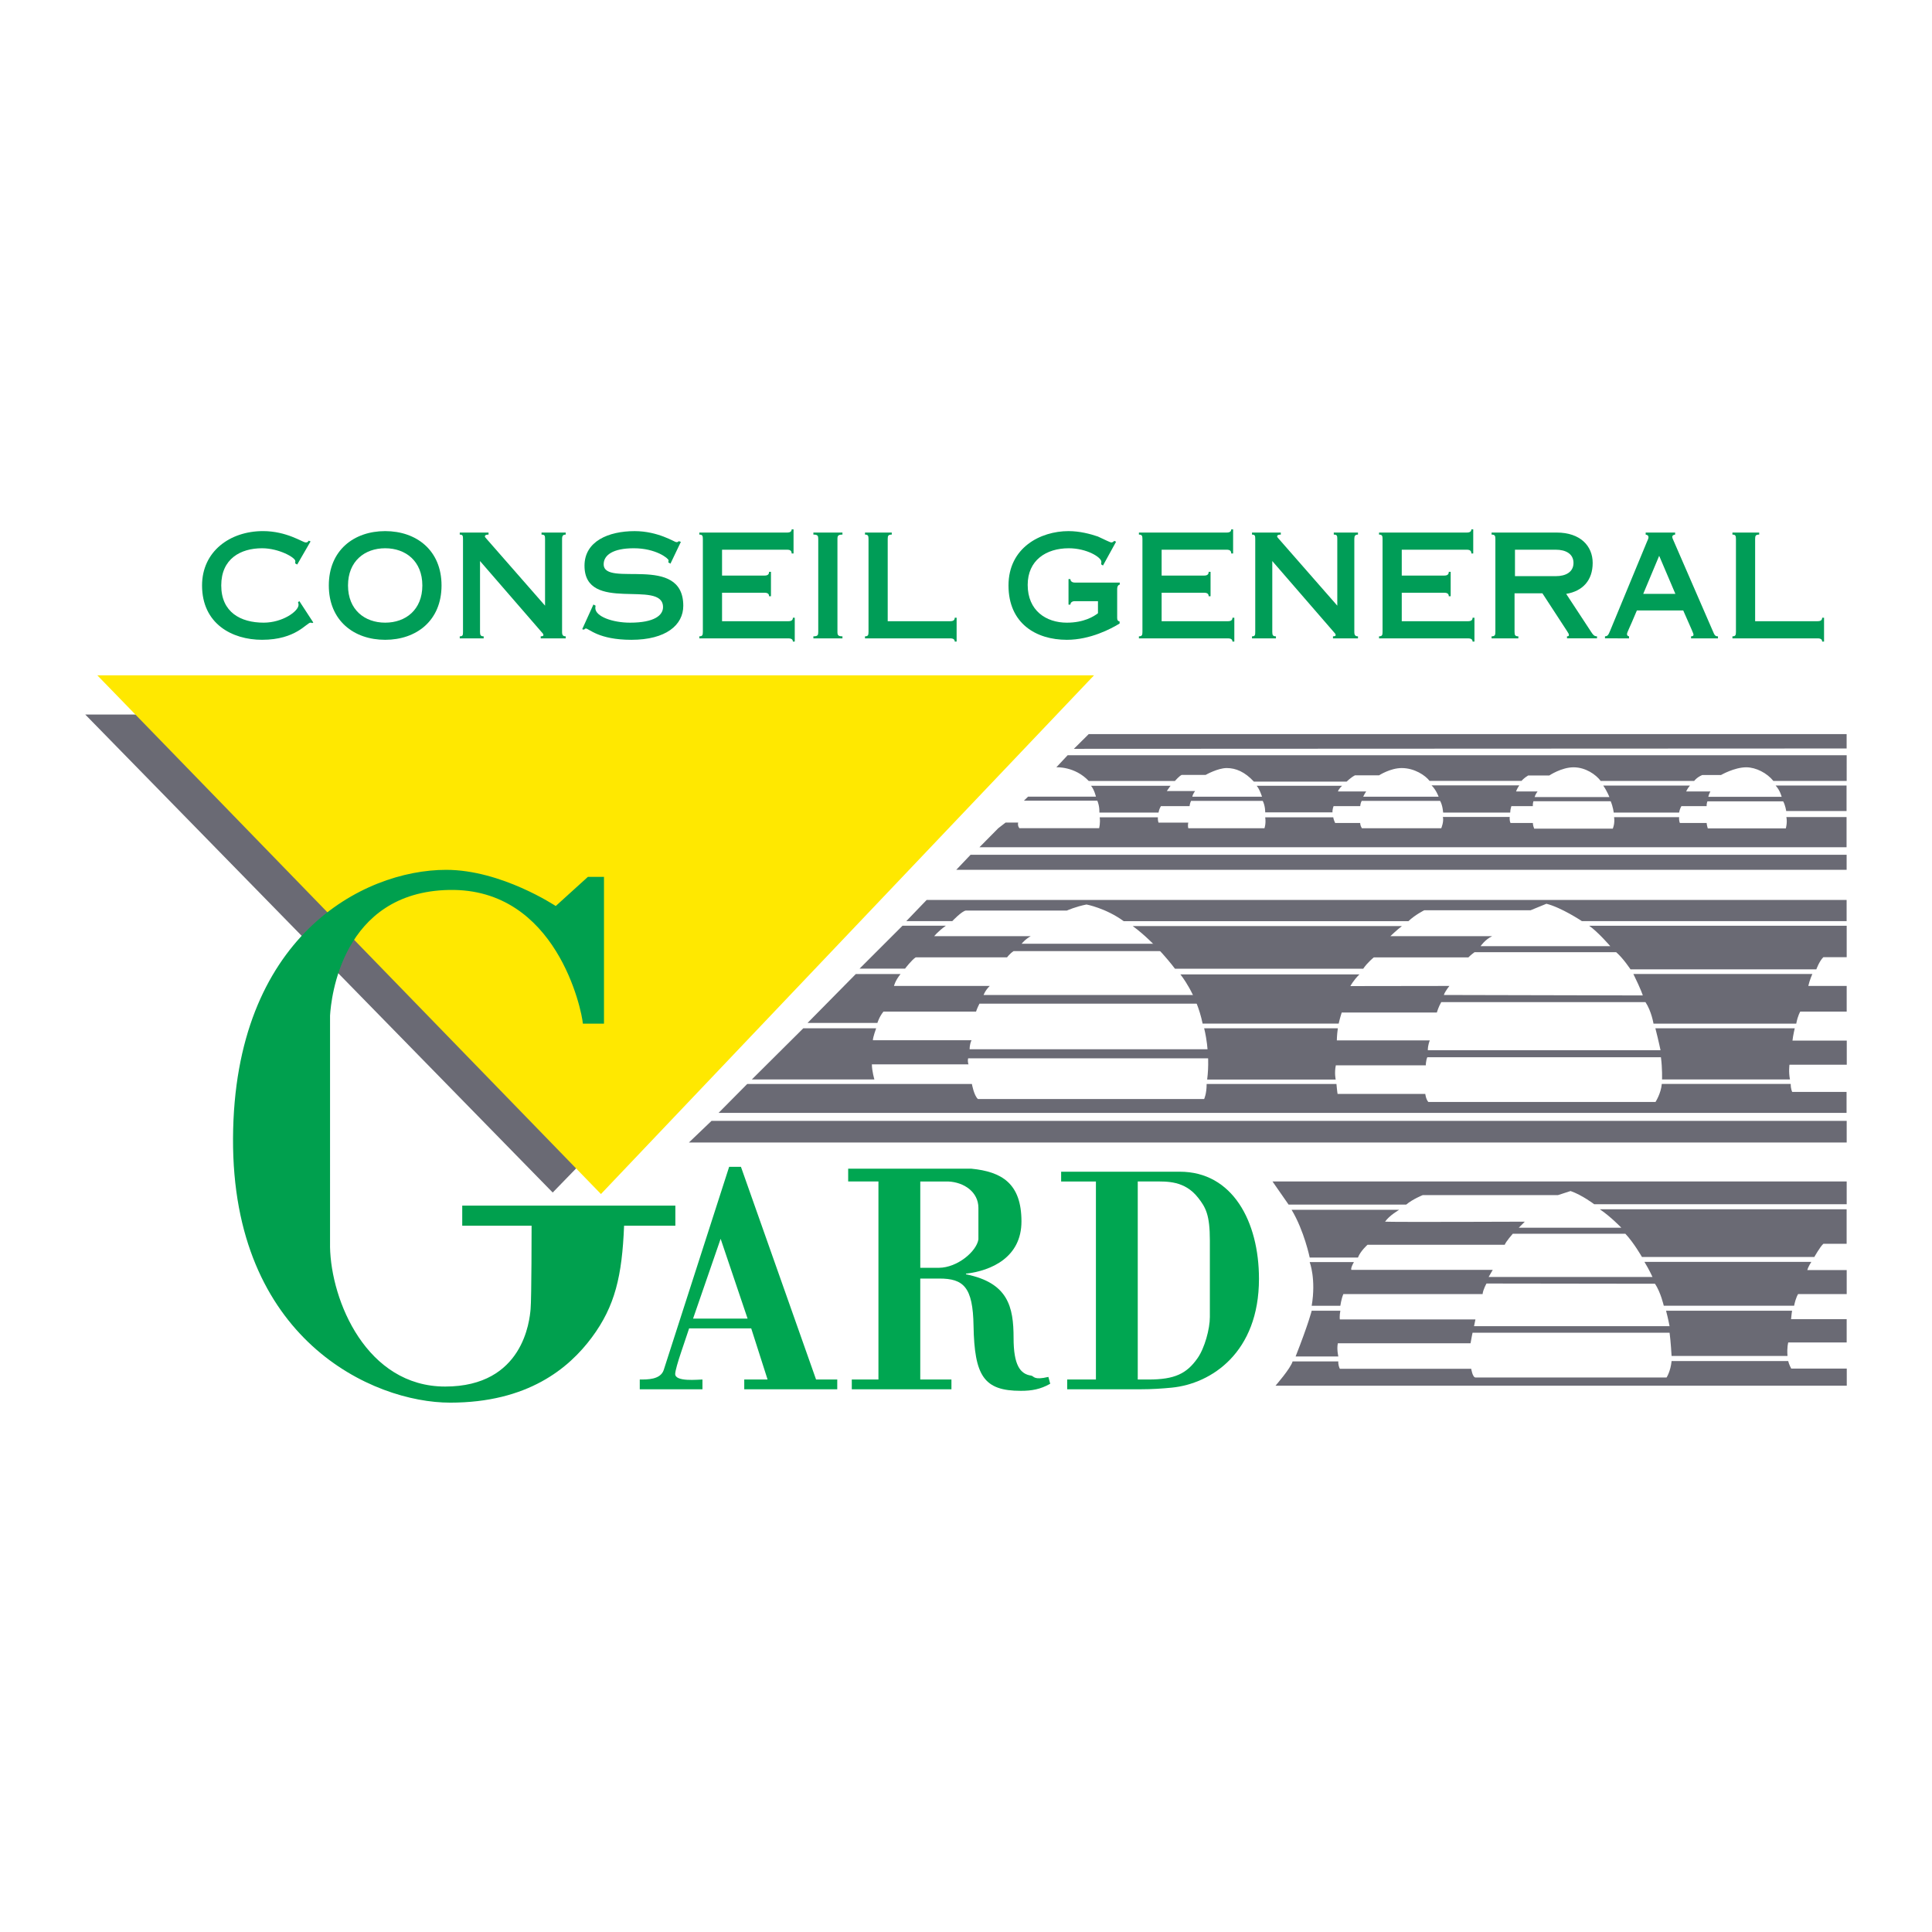 <?xml version="1.0" encoding="utf-8"?>
<!-- Generator: Adobe Illustrator 13.0.0, SVG Export Plug-In . SVG Version: 6.00 Build 14948)  -->
<!DOCTYPE svg PUBLIC "-//W3C//DTD SVG 1.0//EN" "http://www.w3.org/TR/2001/REC-SVG-20010904/DTD/svg10.dtd">
<svg version="1.0" id="Layer_1" xmlns="http://www.w3.org/2000/svg" xmlns:xlink="http://www.w3.org/1999/xlink" x="0px" y="0px"
	 width="192.756px" height="192.756px" viewBox="0 0 192.756 192.756" enable-background="new 0 0 192.756 192.756"
	 xml:space="preserve">
<g>
	<polygon fill-rule="evenodd" clip-rule="evenodd" fill="#FFFFFF" points="0,0 192.756,0 192.756,192.756 0,192.756 0,0 	"/>
	<polygon fill-rule="evenodd" clip-rule="evenodd" fill="#6A6A74" points="8.504,71.287 101.48,71.287 55.143,118.979 8.504,71.287 
			"/>
	<polygon fill-rule="evenodd" clip-rule="evenodd" fill="#FFE800" points="9.708,67.375 109.153,67.375 59.957,119.129 
		9.708,67.375 	"/>
	<path fill-rule="evenodd" clip-rule="evenodd" fill="#00A04E" d="M32.927,124.395c0.101,5.416,3.661,13.941,11.484,13.941
		s8.425-6.619,8.526-7.723c0.1-1.104,0.1-8.324,0.1-8.324h-6.92v-2.006h21.263v2.006h-5.115c-0.201,5.014-0.903,8.023-3.209,11.133
		c-2.307,3.109-6.419,6.52-14.143,6.52s-21.764-6.318-21.664-26.379c0.1-20.06,12.938-26.779,21.263-26.779
		c5.52,0,10.933,3.611,10.933,3.611l3.209-2.909h1.605v14.644h-2.106c-0.1-1.305-2.608-13.541-13.34-13.34
		s-11.785,10.832-11.885,12.537V124.395L32.927,124.395z"/>
	<path fill-rule="evenodd" clip-rule="evenodd" fill="#6A6A74" d="M126.957,117.875h57.288v2.27h-25.193
		c0,0-1.203-0.916-2.356-1.316l-1.261,0.408h-13.49c0,0-0.996,0.395-1.648,0.945h-11.734L126.957,117.875L126.957,117.875z"/>
	<path fill-rule="evenodd" clip-rule="evenodd" fill="#6A6A74" d="M181.92,124.094h2.319v-3.445h-24.626
		c1.094,0.738,2.146,1.84,2.146,1.84h-10.23l0.602-0.602c0,0-12.987,0.051-13.94,0c0.4-0.602,1.404-1.184,1.404-1.184h-10.732
		c1.254,2.086,1.806,4.764,1.806,4.764h4.814c0.25-0.658,0.952-1.273,0.952-1.273h13.691c0.1-0.301,0.802-1.102,0.802-1.102h11.234
		c0.852,0.902,1.654,2.318,1.654,2.318h17.2C181.017,125.41,181.606,124.357,181.92,124.094L181.92,124.094z"/>
	<path fill-rule="evenodd" clip-rule="evenodd" fill="#6A6A74" d="M165.12,128.08l-16.812-0.023c0,0-0.339,0.588-0.389,1.051
		h-13.891c-0.201,0.453-0.302,1.168-0.302,1.168h-2.858c0.451-2.672-0.2-4.357-0.2-4.357h4.412c-0.376,0.658-0.25,0.775-0.25,0.775
		h14.102l-0.411,0.711h16.349c0,0-0.313-0.703-0.803-1.506h16.65c0,0-0.302,0.453-0.401,0.816h3.93v2.393H179.4
		c0,0-0.224,0.303-0.401,1.164h-13.005C165.994,130.271,165.696,128.945,165.12,128.08L165.12,128.08z"/>
	<path fill-rule="evenodd" clip-rule="evenodd" fill="#6A6A74" d="M166.574,132.967h-19.658c0,0-0.113,0.529-0.2,1.051h-13.24
		c-0.125,0.607,0.051,1.316,0.051,1.316h-4.263c1.304-3.316,1.604-4.564,1.604-4.564h2.858c-0.101,0.545-0.05,0.871-0.05,0.871
		h13.528l-0.139,0.672h19.508c0,0-0.15-0.797-0.351-1.543h12.574c0,0-0.081,0.508-0.101,0.846h5.548v2.32h-5.829
		c0,0-0.145,0.482-0.075,1.348h-11.565C166.775,135.283,166.692,133.826,166.574,132.967L166.574,132.967z"/>
	<path fill-rule="evenodd" clip-rule="evenodd" fill="#6A6A74" d="M178.409,135.791h-11.634c-0.101,1.041-0.502,1.643-0.502,1.643
		h-19.057c-0.301,0-0.433-0.871-0.433-0.871h-13.107c-0.201-0.434-0.15-0.732-0.15-0.732h-4.563
		c-0.201,0.701-1.705,2.418-1.705,2.418h56.994v-1.705h-5.541C178.711,136.543,178.479,136.123,178.409,135.791L178.409,135.791z"/>
	<path fill-rule="evenodd" clip-rule="evenodd" fill="#6A6A74" d="M96.365,90.845h10.08c0,0,0.902-0.401,1.956-0.602
		c0,0,1.906,0.351,3.711,1.661h28.409c0.678-0.645,1.58-1.087,1.58-1.087h10.606l1.58-0.648c1.504,0.375,3.535,1.73,3.535,1.73
		h26.416v-2.113H92.454l-2.031,2.113h4.588C95.011,91.898,95.964,90.895,96.365,90.845L96.365,90.845z"/>
	<path fill-rule="evenodd" clip-rule="evenodd" fill="#6A6A74" d="M181.913,95.5h2.332v-3.138h-25.694
		c0.902,0.633,2.106,2.038,2.106,2.038h-12.938c0,0,0.438-0.658,1.153-0.997h-10.155c0,0,0.631-0.61,1.153-1.009
		c-1.119,0-26.855,0-26.855,0c2.345,1.724,4.213,4.256,4.213,4.256h18.781c0.413-0.614,1.053-1.129,1.053-1.129h9.44
		c0.264-0.275,0.614-0.52,0.614-0.52h14.13c0.702,0.602,1.43,1.711,1.43,1.711h18.542C181.218,96.712,181.5,95.913,181.913,95.5
		L181.913,95.5z"/>
	<path fill-rule="evenodd" clip-rule="evenodd" fill="#6A6A74" d="M143.794,99.979h20.373c0.602,0.902,0.803,2.15,0.803,2.15h14.242
		c0.15-0.803,0.401-1.203,0.401-1.203h4.632v-2.559h-3.83c0.126-0.564,0.402-1.191,0.402-1.191h-17.854
		c0.803,1.637,0.94,2.139,0.94,2.139l-19.847-0.045c0.101-0.352,0.552-0.902,0.552-0.902l-9.88,0.014c0,0,0.301-0.578,0.903-1.167
		h-17.866c0,0,1.617,1.942,2.219,4.907h13.578c0,0,0.113-0.52,0.301-1.102h9.491C143.355,101.02,143.506,100.475,143.794,99.979
		L143.794,99.979z"/>
	<path fill-rule="evenodd" clip-rule="evenodd" fill="#6A6A74" d="M142.402,105.479h23.308c0.149,1.092,0.112,2.217,0.112,2.217
		h12.763c-0.15-0.758-0.05-1.467-0.05-1.467h5.717v-2.406h-5.416c0.05-0.49,0.226-1.23,0.226-1.23h-13.904
		c0.326,1.273,0.514,2.191,0.514,2.191h-23.218c0-0.549,0.199-0.986,0.199-0.986h-9.276c0,0,0-0.502,0.1-1.205h-13.339
		c0,0,0.651,2.395,0.301,5.115h12.825c0,0-0.15-0.652,0.013-1.422h8.977C142.252,106.285,142.252,105.84,142.402,105.479
		L142.402,105.479z"/>
	<path fill-rule="evenodd" clip-rule="evenodd" fill="#6A6A74" d="M120.387,108.15h12.951c0,0,0.075,0.824,0.113,0.992h8.751
		c0,0,0.05,0.508,0.301,0.803h22.667c0,0,0.552-0.859,0.627-1.799h12.863c0,0.533,0.15,0.797,0.15,0.797h5.422v2.09H71.692
		l2.858-2.883h22.417c0,0,0.201,1.15,0.602,1.5h22.568C120.137,109.65,120.387,109.148,120.387,108.15L120.387,108.15z"/>
	<path fill-rule="evenodd" clip-rule="evenodd" fill="#6A6A74" d="M91.363,95.512h9.114c0,0,0.251-0.354,0.651-0.622h15.077
		l0.169-0.735h-14.443c0,0,0.352-0.451,0.903-0.752h-9.628c0,0,0.338-0.452,1.166-1.047h-4.325l-4.288,4.284h4.538
		C90.297,96.64,90.962,95.766,91.363,95.512L91.363,95.512z"/>
	<path fill-rule="evenodd" clip-rule="evenodd" fill="#6A6A74" d="M88.142,100.928h9.24c0,0,0.087-0.303,0.338-0.791h22.994
		l-0.15-0.867h-22.43c0,0,0.15-0.451,0.615-0.902h-9.554c0,0,0.1-0.502,0.652-1.188h-4.463l-4.814,4.877h6.971
		C87.54,102.057,87.715,101.451,88.142,100.928L88.142,100.928z"/>
	<path fill-rule="evenodd" clip-rule="evenodd" fill="#6A6A74" d="M86.988,106.193h9.641c0,0-0.113-0.254-0.038-0.604h24.724
		l-0.15-0.904H96.742c0,0-0.025-0.451,0.188-0.902h-9.842c0-0.301,0.326-1.188,0.326-1.188h-7.272l-5.134,5.104h12.23
		C87.239,107.699,86.988,106.85,86.988,106.193L86.988,106.193z"/>
	<polygon fill-rule="evenodd" clip-rule="evenodd" fill="#6A6A74" points="184.245,113.988 184.245,111.828 70.99,111.828 
		68.733,113.988 184.245,113.988 	"/>
	<polygon fill-rule="evenodd" clip-rule="evenodd" fill="#6A6A74" points="184.239,85.278 96.836,85.278 95.406,86.783 
		184.239,86.783 184.239,85.278 	"/>
	<polygon fill-rule="evenodd" clip-rule="evenodd" fill="#6A6A74" points="184.239,73.243 108.62,73.243 107.142,74.71 
		184.239,74.676 184.239,73.243 	"/>
	<path fill-rule="evenodd" clip-rule="evenodd" fill="#6A6A74" d="M184.245,75.349h-77.725l-1.128,1.204
		c0,0,1.843-0.113,3.234,1.367h8.594c0,0,0.433-0.501,0.678-0.608h2.389c0,0,1.203-0.683,2.105-0.683
		c0.903,0,1.806,0.376,2.708,1.354h9.253c0,0,0.401-0.401,0.827-0.627h2.407c0,0,1.127-0.727,2.257-0.727
		c1.279,0,2.357,0.727,2.783,1.279h9.178c0,0,0.251-0.301,0.664-0.539h2.106c0,0,1.216-0.815,2.42-0.815
		c1.203,0,2.232,0.727,2.708,1.36h9.327c0,0,0.251-0.357,0.803-0.589h1.868c0,0,1.335-0.771,2.521-0.771
		c0.978,0,2.081,0.577,2.708,1.36h7.314V75.349L184.245,75.349z"/>
	<path fill-rule="evenodd" clip-rule="evenodd" fill="#6A6A74" d="M102.158,79.881l0.413-0.401h6.771c0,0-0.163-0.696-0.489-1.084
		h7.937c0,0-0.15,0.188-0.376,0.527h2.82c0,0-0.226,0.288-0.275,0.564h6.952c0,0-0.232-0.752-0.533-1.091h8.525
		c0,0-0.326,0.288-0.414,0.564h2.821c0,0-0.163,0.226-0.301,0.526h7.522c0,0-0.238-0.677-0.702-1.128h8.751
		c0,0-0.232,0.326-0.32,0.602h2.144c0,0-0.226,0.301-0.294,0.564h7.46c0,0-0.238-0.614-0.614-1.147h8.65
		c0,0-0.213,0.231-0.377,0.583h2.42c0,0-0.138,0.226-0.212,0.539h7.321c0,0-0.15-0.633-0.602-1.128h7.076v2.545h-6.023
		c0,0-0.075-0.564-0.301-0.966h-7.56c0,0-0.095,0.251-0.076,0.477h-2.52c0,0-0.169,0.282-0.226,0.64h-6.526
		c0,0-0.056-0.546-0.301-1.128h-7.71c0,0-0.075,0.226-0.057,0.489h-2.144c0,0-0.113,0.338-0.113,0.64h-6.694
		c0,0-0.038-0.715-0.301-1.166h-7.823c0,0-0.126,0.213-0.15,0.526h-2.658c0,0-0.126,0.313-0.106,0.621h-6.714
		c0,0,0.019-0.621-0.245-1.147h-7.151c0,0-0.126,0.238-0.15,0.526h-2.859c0,0-0.182,0.282-0.238,0.64h-5.904
		c0,0,0.05-0.577-0.201-1.185H102.158L102.158,79.881z"/>
	<path fill-rule="evenodd" clip-rule="evenodd" fill="#6A6A74" d="M101.581,82.069h-1.254l-0.727,0.561l-1.881,1.901h86.513v-3.011
		h-6.005c0.113,0.561-0.056,1.128-0.056,1.128h-7.786c-0.094-0.304-0.113-0.539-0.113-0.539h-2.67
		c-0.113-0.272-0.075-0.583-0.075-0.583h-6.488c0.094,0.667-0.132,1.147-0.132,1.147h-7.842c-0.132-0.329-0.132-0.564-0.132-0.564
		h-2.231c-0.125-0.292-0.075-0.602-0.075-0.602h-6.67c0.112,0.485-0.163,1.128-0.163,1.128h-7.923
		c-0.188-0.317-0.163-0.526-0.163-0.526h-2.502c-0.169-0.367-0.188-0.564-0.188-0.564h-6.789c0.094,0.648-0.075,1.09-0.075,1.09
		h-7.598c-0.075-0.292,0-0.564,0-0.564h-2.972c-0.088-0.229-0.062-0.526-0.062-0.526h-5.806c0.081,0.573-0.057,1.084-0.057,1.084
		h-7.955C101.706,82.63,101.506,82.42,101.581,82.069L101.581,82.069z"/>
	<path fill-rule="evenodd" clip-rule="evenodd" fill="#009D57" d="M29.652,56.324l-0.203-0.116c0.014-0.087,0.014-0.16,0.014-0.232
		c0-0.348-1.632-1.276-3.317-1.276c-2.144,0-4.072,1.044-4.072,3.712s1.928,3.711,4.234,3.711c1.875,0,3.479-1.13,3.479-1.783
		c0-0.073-0.027-0.203-0.054-0.261l0.135-0.102l1.389,2.131l-0.108,0.058c-0.041-0.029-0.122-0.044-0.162-0.044
		c-0.404,0-1.443,1.711-4.841,1.711c-3.007,0-5.987-1.609-5.987-5.422c0-3.393,2.778-5.423,6.081-5.423
		c2.374,0,3.965,1.131,4.248,1.131c0.135,0,0.215-0.014,0.31-0.174l0.188,0.073L29.652,56.324L29.652,56.324z"/>
	<path fill-rule="evenodd" clip-rule="evenodd" fill="#009D57" d="M44.052,58.412c0,3.509-2.508,5.422-5.623,5.422
		s-5.623-1.914-5.623-5.422c0-3.509,2.508-5.423,5.623-5.423S44.052,54.902,44.052,58.412L44.052,58.412z M34.721,58.412
		c0,2.421,1.658,3.711,3.708,3.711c2.049,0,3.708-1.29,3.708-3.711c0-2.422-1.659-3.712-3.708-3.712
		C36.379,54.7,34.721,55.99,34.721,58.412L34.721,58.412z"/>
	<path fill-rule="evenodd" clip-rule="evenodd" fill="#009D57" d="M56.078,63.051c0,0.319,0.094,0.435,0.364,0.435v0.204h-2.495
		v-0.204c0.134,0,0.27-0.028,0.27-0.115c0-0.131-0.081-0.189-0.256-0.392l-6.069-7.003v7.076c0,0.319,0.068,0.435,0.364,0.435v0.204
		H45.87v-0.204c0.297,0,0.324-0.115,0.324-0.435v-9.28c0-0.319-0.027-0.435-0.324-0.435v-0.203h2.872v0.203
		c-0.256,0-0.364,0.058-0.364,0.189c0,0.043,0.054,0.116,0.149,0.217l5.853,6.684v-6.655c0-0.319-0.027-0.435-0.351-0.435v-0.203
		h2.414v0.203c-0.27,0-0.364,0.116-0.364,0.435V63.051L56.078,63.051z"/>
	<path fill-rule="evenodd" clip-rule="evenodd" fill="#009D57" d="M66.891,56.237l-0.216-0.13c0.014-0.058,0.027-0.131,0.027-0.204
		c0-0.188-1.268-1.203-3.466-1.203c-2.104,0-3.007,0.696-3.007,1.595c0,2.378,7.942-1.102,7.942,4.146
		c0,1.915-1.726,3.393-5.178,3.393c-3.291,0-4.234-1.13-4.544-1.13c-0.081,0-0.121,0.072-0.188,0.116l-0.175-0.043l1.119-2.465
		l0.216,0.116c0,0.058-0.027,0.116-0.027,0.232c0,0.855,1.74,1.464,3.466,1.464c2.454,0,3.29-0.753,3.29-1.551
		c0-2.842-7.834,0.682-7.834-4.132c0-2.436,2.387-3.451,5.003-3.451c2.346,0,3.992,1.102,4.153,1.102
		c0.175,0,0.202-0.058,0.243-0.102l0.216,0.072L66.891,56.237L66.891,56.237z"/>
	<path fill-rule="evenodd" clip-rule="evenodd" fill="#009D57" d="M69.773,63.486c0.297,0,0.351-0.115,0.351-0.435v-9.28
		c0-0.319-0.054-0.435-0.351-0.435v-0.203h8.752c0.324,0,0.458-0.116,0.458-0.319h0.189v2.407h-0.189
		c0-0.261-0.135-0.377-0.458-0.377h-6.486v2.581h4.234c0.323,0,0.458-0.116,0.458-0.377h0.188v2.437h-0.188
		c0-0.232-0.135-0.348-0.458-0.348h-4.234v2.842h6.607c0.324,0,0.459-0.116,0.459-0.348h0.188v2.378h-0.188
		c0-0.203-0.135-0.319-0.459-0.319h-8.873V63.486L69.773,63.486z"/>
	<path fill-rule="evenodd" clip-rule="evenodd" fill="#009D57" d="M83.552,63.051c0,0.319,0.067,0.435,0.499,0.435v0.204h-2.899
		v-0.204c0.431,0,0.485-0.115,0.485-0.435v-9.28c0-0.319-0.054-0.435-0.485-0.435v-0.203h2.899v0.203
		c-0.432,0-0.499,0.116-0.499,0.435V63.051L83.552,63.051z"/>
	<path fill-rule="evenodd" clip-rule="evenodd" fill="#009D57" d="M86.301,63.486c0.297,0,0.351-0.115,0.351-0.435v-9.28
		c0-0.319-0.054-0.435-0.351-0.435v-0.203h2.67v0.203c-0.351,0-0.404,0.116-0.404,0.435v8.207h6.229
		c0.323,0,0.458-0.116,0.458-0.348h0.188v2.378h-0.188c0-0.203-0.135-0.319-0.458-0.319h-8.496V63.486L86.301,63.486z"/>
	<path fill-rule="evenodd" clip-rule="evenodd" fill="#009D57" d="M111.717,58.122v0.203c-0.135,0.029-0.256,0.145-0.256,0.464
		v2.856c0,0.232,0.067,0.319,0.242,0.362v0.203c-0.85,0.522-2.926,1.624-5.259,1.624c-3.102,0-5.826-1.652-5.826-5.422
		s3.184-5.423,5.988-5.423c1.105,0,2.157,0.275,2.926,0.537c0.715,0.333,1.24,0.594,1.335,0.594c0.121,0,0.243-0.073,0.297-0.159
		l0.188,0.086l-1.308,2.378l-0.189-0.13c0.014-0.058,0.027-0.145,0.027-0.246c0-0.45-1.456-1.349-3.25-1.349
		c-2.266,0-4.099,1.203-4.099,3.654c0,2.566,1.833,3.77,3.91,3.77c1.699,0,2.697-0.624,3.102-0.942v-1.203h-2.319
		c-0.27,0-0.432,0.145-0.432,0.348h-0.188v-2.552h0.188c0,0.203,0.162,0.348,0.432,0.348H111.717L111.717,58.122z"/>
	<path fill-rule="evenodd" clip-rule="evenodd" fill="#009D57" d="M113.63,63.486c0.296,0,0.351-0.115,0.351-0.435v-9.28
		c0-0.319-0.055-0.435-0.351-0.435v-0.203h8.752c0.323,0,0.458-0.116,0.458-0.319h0.188v2.407h-0.188
		c0-0.261-0.135-0.377-0.458-0.377h-6.486v2.581h4.233c0.324,0,0.459-0.116,0.459-0.377h0.189v2.437h-0.189
		c0-0.232-0.135-0.348-0.459-0.348h-4.233v2.842h6.606c0.324,0,0.459-0.116,0.459-0.348h0.188v2.378h-0.188
		c0-0.203-0.135-0.319-0.459-0.319h-8.872V63.486L113.63,63.486z"/>
	<path fill-rule="evenodd" clip-rule="evenodd" fill="#009D57" d="M135.121,63.051c0,0.319,0.094,0.435,0.364,0.435v0.204h-2.494
		v-0.204c0.134,0,0.269-0.028,0.269-0.115c0-0.131-0.081-0.189-0.256-0.392l-6.068-7.003v7.076c0,0.319,0.067,0.435,0.365,0.435
		v0.204h-2.388v-0.204c0.297,0,0.323-0.115,0.323-0.435v-9.28c0-0.319-0.026-0.435-0.323-0.435v-0.203h2.872v0.203
		c-0.256,0-0.364,0.058-0.364,0.189c0,0.043,0.055,0.116,0.148,0.217l5.853,6.684v-6.655c0-0.319-0.026-0.435-0.351-0.435v-0.203
		h2.414v0.203c-0.271,0-0.364,0.116-0.364,0.435V63.051L135.121,63.051z"/>
	<path fill-rule="evenodd" clip-rule="evenodd" fill="#009D57" d="M137.587,63.486c0.297,0,0.351-0.115,0.351-0.435v-9.28
		c0-0.319-0.054-0.435-0.351-0.435v-0.203h8.752c0.323,0,0.458-0.116,0.458-0.319h0.188v2.407h-0.188
		c0-0.261-0.135-0.377-0.458-0.377h-6.486v2.581h4.233c0.324,0,0.459-0.116,0.459-0.377h0.189v2.437h-0.189
		c0-0.232-0.135-0.348-0.459-0.348h-4.233v2.842h6.607c0.323,0,0.458-0.116,0.458-0.348h0.188v2.378h-0.188
		c0-0.203-0.135-0.319-0.458-0.319h-8.873V63.486L137.587,63.486z"/>
	<path fill-rule="evenodd" clip-rule="evenodd" fill="#009D57" d="M151.108,63.051c0,0.319,0.055,0.435,0.378,0.435v0.204h-2.67
		v-0.204c0.323,0,0.378-0.115,0.378-0.435v-9.28c0-0.319-0.055-0.435-0.378-0.435v-0.203h6.5c2.346,0,3.586,1.334,3.586,3.03
		c0,1.726-0.983,2.813-2.643,3.088l2.494,3.799c0.19,0.29,0.298,0.435,0.581,0.435v0.204h-2.994v-0.204
		c0.162,0,0.188-0.058,0.188-0.115c0-0.116-0.04-0.189-0.175-0.392l-2.468-3.785h-2.778V63.051L151.108,63.051z M151.149,57.483
		h4.086c0.971,0,1.753-0.406,1.753-1.319c0-0.913-0.782-1.319-1.753-1.319h-4.086V57.483L151.149,57.483z"/>
	<path fill-rule="evenodd" clip-rule="evenodd" fill="#009D57" d="M160.129,63.689v-0.204c0.243-0.014,0.324-0.087,0.513-0.551
		l3.682-8.902c0.067-0.146,0.147-0.305,0.147-0.435c0-0.159-0.107-0.232-0.282-0.261v-0.203h2.939v0.203
		c-0.202,0.029-0.283,0.116-0.283,0.218c0,0.116,0.054,0.232,0.121,0.377l3.911,9.004c0.188,0.45,0.242,0.551,0.525,0.551v0.204
		h-2.684v-0.204c0.175,0,0.243-0.072,0.243-0.145c0-0.16-0.121-0.362-1.025-2.436h-4.625c-0.782,1.885-0.984,2.175-0.984,2.363
		c0,0.13,0.081,0.203,0.202,0.217v0.204H160.129L160.129,63.689z M167.154,59.252l-1.618-3.799l-1.591,3.799H167.154L167.154,59.252
		z"/>
	<path fill-rule="evenodd" clip-rule="evenodd" fill="#009D57" d="M172.845,63.486c0.296,0,0.351-0.115,0.351-0.435v-9.28
		c0-0.319-0.055-0.435-0.351-0.435v-0.203h2.67v0.203c-0.352,0-0.405,0.116-0.405,0.435v8.207h6.23c0.323,0,0.458-0.116,0.458-0.348
		h0.188v2.378h-0.188c0-0.203-0.135-0.319-0.458-0.319h-8.495V63.486L172.845,63.486z"/>
	<path fill-rule="evenodd" clip-rule="evenodd" fill="#00A651" d="M72.747,116.414l-6.53,20.277
		c-0.333,0.977-1.662,0.943-2.388,0.943v0.975h6.255v-0.975c-0.423,0-2.72,0.26-2.72-0.553c0-0.293,0.272-1.234,0.604-2.209
		l0.786-2.34h6.195l1.632,5.102h-2.327v0.975h9.279v-0.975h-2.114l-7.495-21.221H72.747L72.747,116.414z M69.147,131.559h5.44
		l-2.689-7.963L69.147,131.559L69.147,131.559z"/>
	<path fill-rule="evenodd" clip-rule="evenodd" fill="#00A651" d="M84.983,138.609v-0.975h2.659v-19.758h-3.02v-1.275h12.298
		c3.021,0.301,4.991,1.461,4.991,5.264c0,3.574-2.997,4.916-5.536,5.209v0.064c4.201,0.844,4.75,3.234,4.75,6.354
		c0,2.697,0.655,3.596,1.748,3.752c0.308,0.045,0.214,0.488,1.725,0.131l0.182,0.682c-0.967,0.553-1.846,0.707-2.934,0.707
		c-3.688,0-4.625-1.486-4.716-6.49c-0.061-3.867-0.996-4.713-3.414-4.713h-1.901v10.074h3.11v0.975H84.983L84.983,138.609z
		 M91.816,126.488h1.871c1.826-0.016,3.731-1.619,3.929-2.828v-3.15c0-1.561-1.401-2.562-3.021-2.633h-2.778V126.488L91.816,126.488
		z"/>
	<path fill-rule="evenodd" clip-rule="evenodd" fill="#00A651" d="M109.34,117.877h-3.47v-0.975h11.844
		c5.258,0,7.894,4.971,7.894,10.689c0,7.346-4.744,10.465-8.703,10.855c-0.997,0.098-2.024,0.162-3.052,0.162h-7.38v-0.975h2.867
		V117.877L109.34,117.877z M113.515,137.635h1.065c2.629,0,3.819-0.586,4.904-2.135c0.702-1.002,1.224-2.902,1.224-4.105v-7.637
		c0-2.566-0.421-3.303-1.176-4.264c-1.344-1.715-3.127-1.617-4.351-1.617h-1.667V137.635L113.515,137.635z"/>
</g>
</svg>

